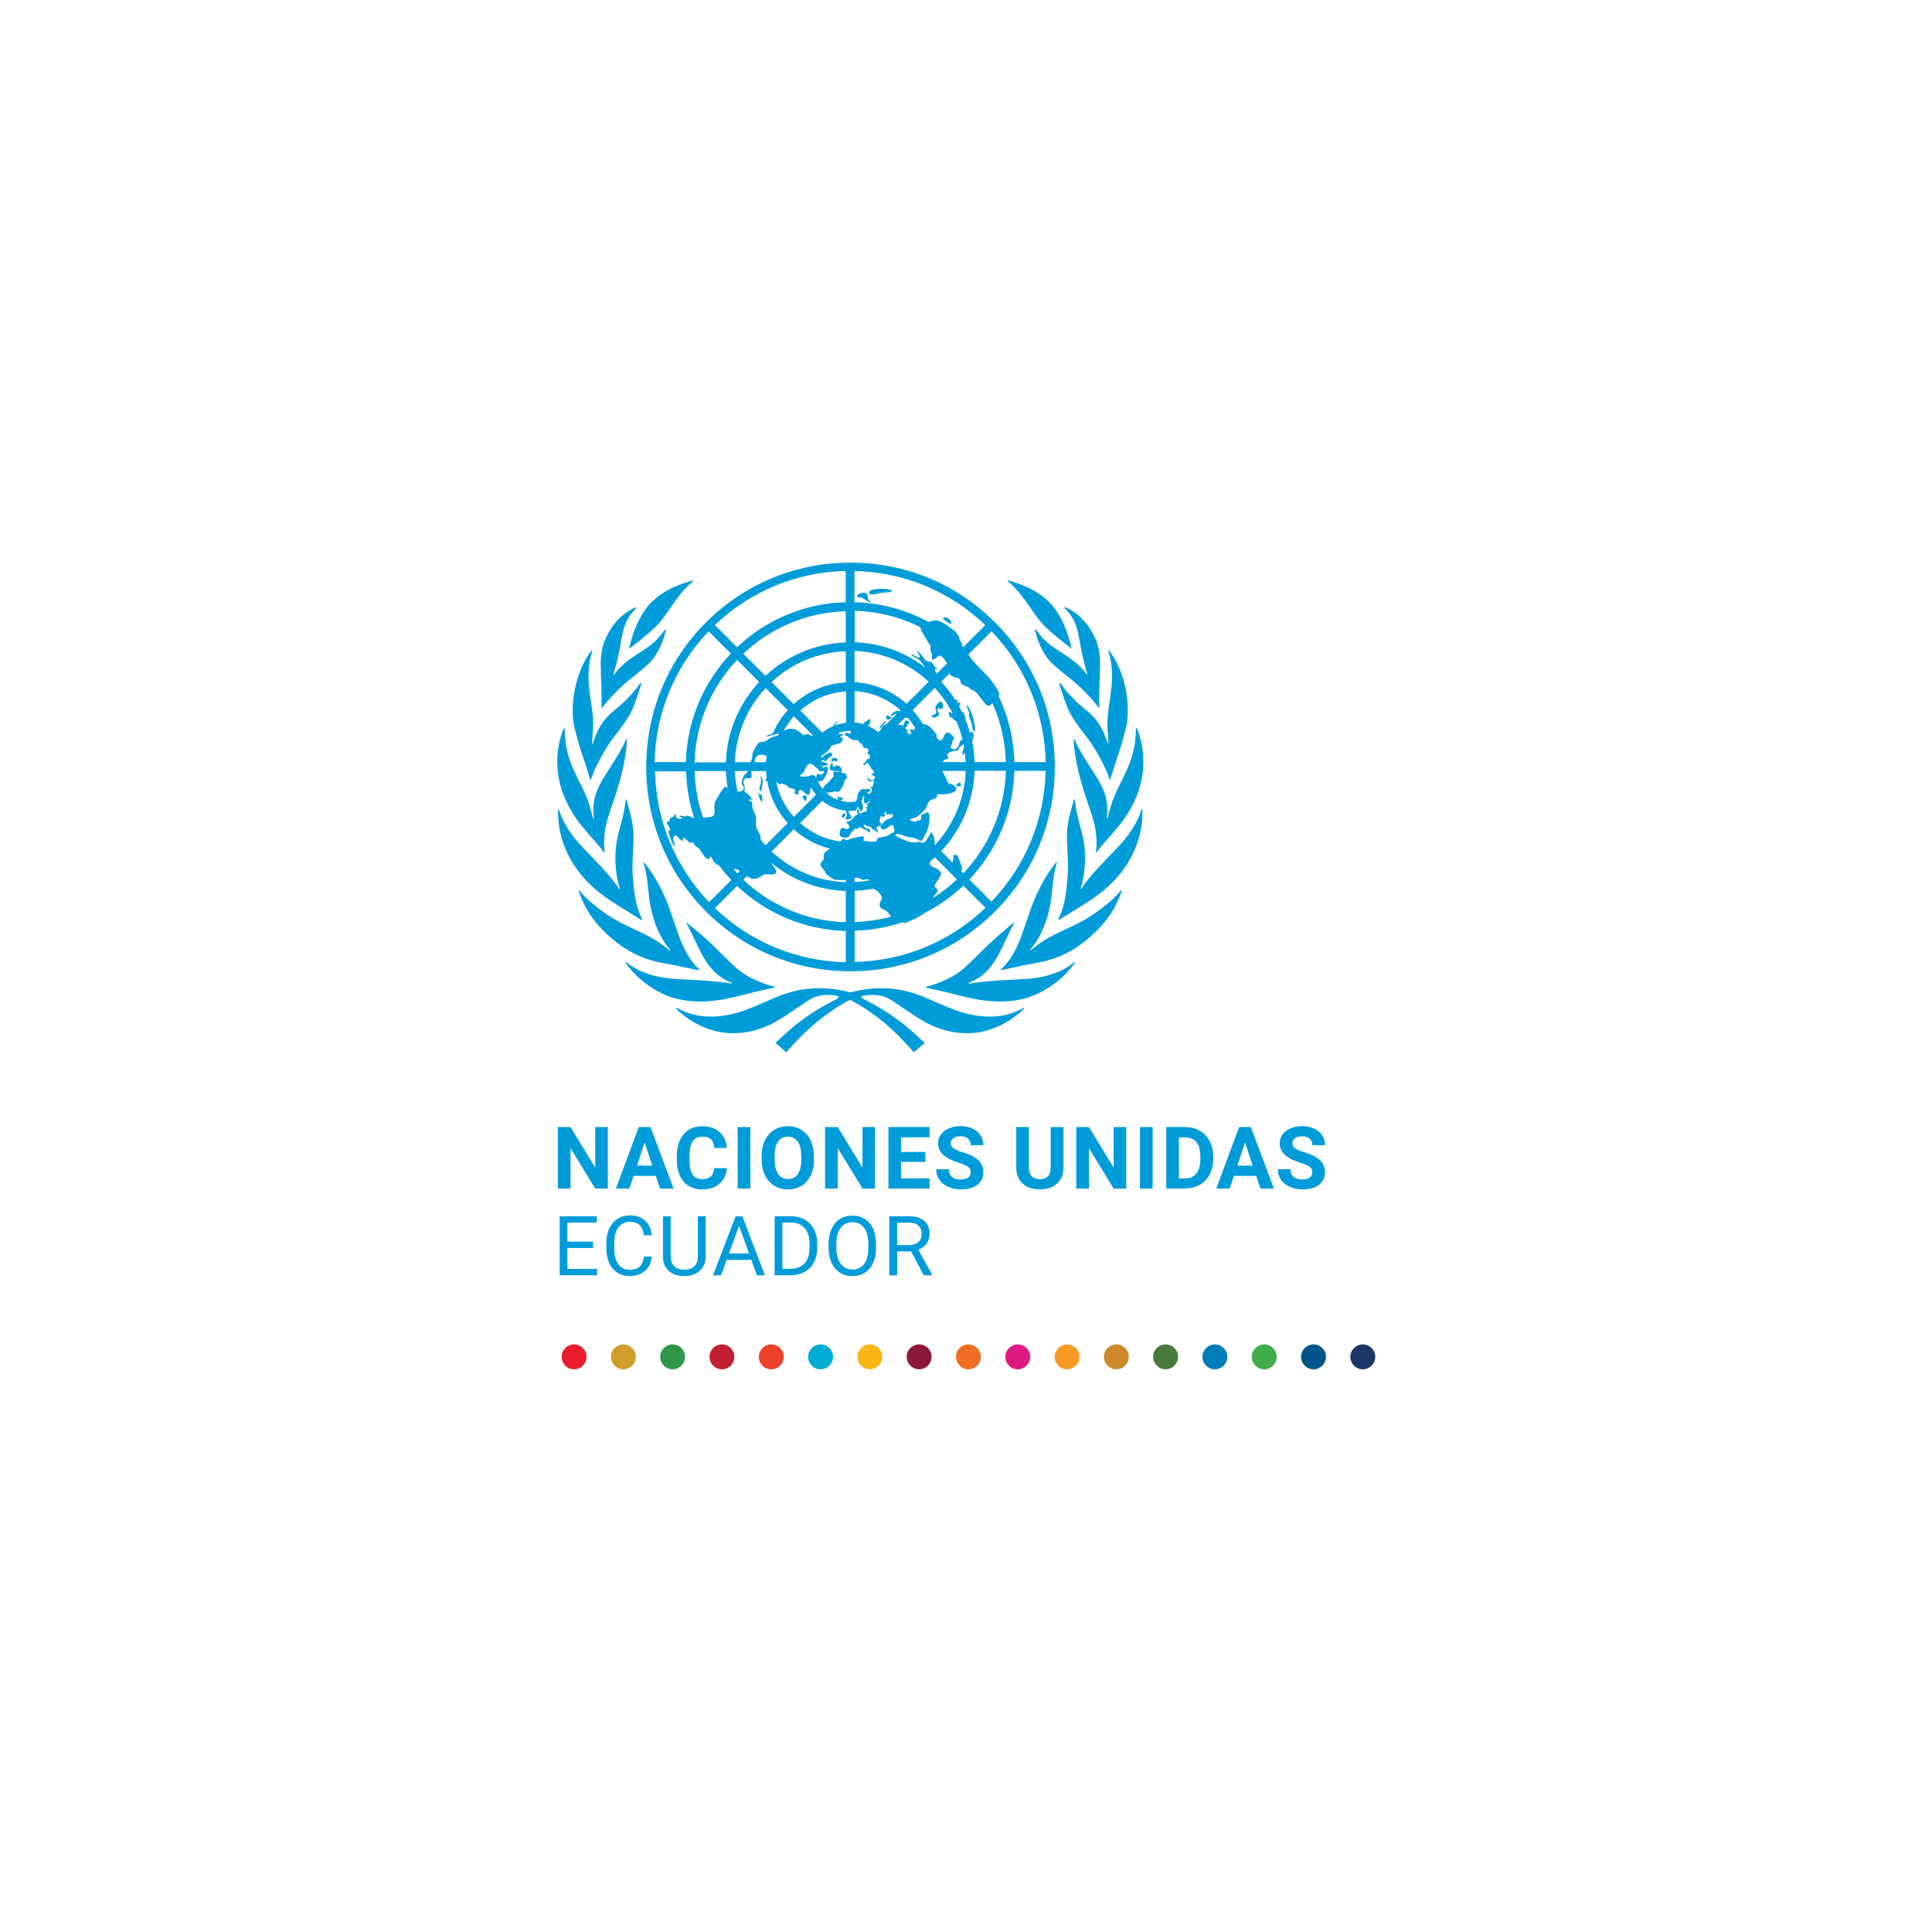 <?xml version="1.0" encoding="UTF-8"?>
<svg id="Layer_1" data-name="Layer 1" xmlns="http://www.w3.org/2000/svg" viewBox="0 0 256 256">
  <defs>
    <style>
      .cls-1 {
        fill: #f79b24;
      }

      .cls-1, .cls-2, .cls-3, .cls-4, .cls-5, .cls-6, .cls-7, .cls-8, .cls-9, .cls-10, .cls-11, .cls-12, .cls-13, .cls-14, .cls-15, .cls-16, .cls-17, .cls-18 {
        stroke-width: 0px;
      }

      .cls-2 {
        fill: #47783c;
      }

      .cls-3 {
        fill: #2f9848;
      }

      .cls-4 {
        fill: #1b3667;
      }

      .cls-5 {
        fill: #40ac4a;
      }

      .cls-6 {
        fill: #d09e2b;
      }

      .cls-7 {
        fill: #cc8a2a;
      }

      .cls-8 {
        fill: #de1a82;
      }

      .cls-9 {
        fill: #c12032;
      }

      .cls-10 {
        fill: #8c1938;
      }

      .cls-11 {
        fill: #009cd9;
      }

      .cls-12 {
        fill: #ed412a;
      }

      .cls-13 {
        fill: #e91c2c;
      }

      .cls-14 {
        fill: #fbb513;
      }

      .cls-15 {
        fill: #f06e24;
      }

      .cls-16 {
        fill: #00abd5;
      }

      .cls-17 {
        fill: #058;
      }

      .cls-18 {
        fill: #007db9;
      }
    </style>
  </defs>
  <g>
    <path class="cls-11" d="m78.58,165.37h-3.39v2.77h3.94v.84h-4.97v-7.82h4.91v.84h-3.88v2.52h3.39v.84Z"/>
    <path class="cls-11" d="m86.38,166.5c-.1.83-.4,1.47-.92,1.91s-1.2.67-2.05.67c-.92,0-1.66-.33-2.22-.99s-.84-1.55-.84-2.66v-.75c0-.73.13-1.37.39-1.92s.63-.97,1.1-1.27,1.03-.44,1.65-.44c.83,0,1.5.23,2,.7s.79,1.11.88,1.93h-1.04c-.09-.62-.28-1.08-.58-1.36-.3-.28-.72-.42-1.25-.42-.66,0-1.18.24-1.55.73s-.56,1.18-.56,2.08v.76c0,.85.18,1.52.53,2.03.35.5.85.75,1.49.75.57,0,1.01-.13,1.32-.39s.51-.71.61-1.36h1.04Z"/>
    <path class="cls-11" d="m93.51,161.16v5.32c0,.74-.24,1.34-.7,1.81s-1.08.73-1.87.79h-.27c-.86.01-1.54-.22-2.05-.68s-.77-1.1-.77-1.91v-5.33h1.02v5.3c0,.57.16,1.01.47,1.32s.76.47,1.33.47,1.03-.16,1.34-.47.46-.75.46-1.32v-5.3h1.04Z"/>
    <path class="cls-11" d="m99.56,166.94h-3.28l-.74,2.05h-1.06l2.99-7.82h.9l2.99,7.82h-1.06l-.75-2.05Zm-2.96-.84h2.66l-1.33-3.66-1.33,3.66Z"/>
    <path class="cls-11" d="m102.64,168.98v-7.82h2.21c.68,0,1.28.15,1.8.45s.93.73,1.21,1.28.43,1.19.43,1.91v.5c0,.74-.14,1.38-.43,1.94s-.69.98-1.22,1.28-1.14.45-1.84.46h-2.16Zm1.03-6.98v6.13h1.08c.79,0,1.41-.25,1.86-.74.44-.49.66-1.2.66-2.11v-.46c0-.89-.21-1.58-.63-2.07s-1.01-.74-1.78-.75h-1.2Z"/>
    <path class="cls-11" d="m116.09,165.32c0,.77-.13,1.43-.39,2.01s-.62,1.01-1.1,1.31-1.02.45-1.65.45-1.16-.15-1.64-.45-.85-.73-1.11-1.29-.4-1.21-.41-1.95v-.56c0-.75.13-1.42.39-1.99s.63-1.02,1.11-1.32,1.02-.46,1.64-.46,1.18.15,1.66.45.85.74,1.1,1.32.39,1.24.39,2.01v.49Zm-1.03-.5c0-.93-.19-1.64-.56-2.13s-.89-.74-1.56-.74-1.16.25-1.54.74-.57,1.18-.58,2.07v.57c0,.9.19,1.6.57,2.12s.9.77,1.56.77,1.18-.24,1.55-.73.55-1.18.56-2.09v-.58Z"/>
    <path class="cls-11" d="m120.72,165.82h-1.84v3.16h-1.04v-7.82h2.59c.88,0,1.56.2,2.03.6s.71.98.71,1.75c0,.49-.13.91-.39,1.27s-.63.63-1.1.81l1.84,3.32v.06h-1.11l-1.7-3.16Zm-1.84-.84h1.58c.51,0,.92-.13,1.22-.4s.45-.62.45-1.07c0-.48-.14-.86-.43-1.11-.29-.26-.7-.39-1.25-.39h-1.58v2.97Z"/>
  </g>
  <path id="emblem" class="cls-11" d="m135.33,133.71c.12-.06.19-.1.31-.15.04,0,.08.03.1.05-1.42,1.45-3.23,2.44-4.97,2.94-1.29.37-2.59.43-3.92.28-2.05-.23-3.86-1.05-5.55-2.17-1.02-.67-2.02-1.35-3.02-2.03-1.15-.79-2.43-.93-3.77-.71-.73.08-.18.43-.06.48,1.8.88,3.49,1.94,5.08,3.16,1.08.79,3,2.64,3,2.64l-1.44,1.23s-1.1-1.23-1.57-1.71c-3.15-3.28-5.94-4.72-6.56-5.08-.11-.06-.21-.12-.32-.12s-.21.06-.32.12c-.62.36-3.41,1.8-6.56,5.08-.48.48-1.57,1.71-1.57,1.71l-1.44-1.23s1.92-1.85,3-2.64c1.58-1.22,3.28-2.28,5.08-3.16.11-.06.66-.4-.06-.48-1.34-.22-2.61-.08-3.77.71-1,.68-2.01,1.37-3.02,2.03-1.7,1.11-3.5,1.94-5.55,2.17-1.33.15-2.63.09-3.92-.28-1.74-.5-3.56-1.5-4.97-2.95.02-.02.07-.05.11-.05.12.05.19.09.31.15,2.1,1.08,4.32,1.21,6.6.77,1.56-.3,3-.92,4.45-1.54,1.04-.44,2.06-.93,3.13-1.28,2.77-.91,5.57-.9,8.39-.19.05.01.09.02.14.03.05,0,.1-.01.14-.03,2.82-.71,5.62-.72,8.39.19,1.07.35,2.09.84,3.13,1.28,1.45.62,2.89,1.24,4.45,1.54,2.28.44,4.49.31,6.6-.77m6.95-6.18c-1.2.92-1.98,1.23-2.98,1.57-1.5.52-3.12.62-4.69.7-2.07.11-4.07.2-6.12.53-.01,0-.02,0-.03,0-.13.02-.19-.03-.15-.08,0,0,.02-.02.03-.02,1.82-.67,3.06-2.08,3.99-3.85.65-1.23,1.7-3.63,2-4.02,0,0,0-.09-.02-.1-.14.05-2.14,1.75-3.05,2.6-1.13,1.05-2.19,2.17-3.32,3.22-1.77,1.69-4.3,2.43-5.22,2.67-.02,0-.06.02-.07.03-.03.04-.04.07-.05.08,0,0,0,.01,0,.01.01,0,.03,0,.04,0,.71.16,2.77.61,3.83.89,1.62.44,3.25.8,4.94.92,1.82.13,3.64-.06,5.34-.7,1.93-.72,4.31-2.42,5.66-4.45,0,0,0-.01,0-.02-.06-.03-.13-.01-.14,0m6.21-9.52c-.06.07-1.07,1.4-3.56,3.11-1.21.84-2.33,1.38-3.66,1.99-1.66.77-3.08,1.47-4.49,2.64-.09.08-.17.13-.26.2-.05.04-.1-.03-.04-.09.07-.08,2.14-2.2,2.76-6.7.22-1.57.25-3.26.76-4.78.02-.05-.01-.1-.03-.12,0,0-.02,0-.02,0-1.52,1.74-2.79,4.45-3.38,6.14-.42,1.2-.82,2.4-1.25,3.6-.59,1.62-1.35,3.14-2.6,4.37-.02.02-.11.12-.11.12,0,0-.02.03-.02.07,0,0,0,.01,0,.01.18-.03.29-.05.41-.07,1.39-.29,2.76-.62,4.16-.85,2.33-.39,4.37-1.22,6.25-2.66,1.88-1.45,3.48-3.13,4.52-5.29.27-.56.52-1.11.69-1.72-.03-.01-.09-.01-.13.02m2.72-10.7c-.6,1.91-1.68,3.45-3.26,5.12-1.24,1.28-3.62,3.69-4.72,5.37-.03.05-.11.03-.08-.06.53-1.46.76-4.04.44-6.04-.27-1.71-1.02-3.57-1.2-5.65,0,0,0-.01,0-.02-.01-.03-.06-.09-.09-.09,0,0-.02.04-.07.2-.36,1.21-.81,2.73-.88,4.14-.09,1.7.23,3.89.09,5.64-.16,2.02-.3,4.03-1.23,5.86,0,0,0,.02-.01.03-.02.05.03.14.03.14,0,0,0,0,.01,0,.74-.47,2.86-1.73,4.26-2.66,1.75-1.17,3.29-2.55,4.5-4.29,1.51-2.18,2.38-4.8,2.34-7.47,0-.09,0-.25-.02-.27-.02,0-.1.05-.1.06m-4.5,1.15s-.03.04-.04.04c-.04.01-.07-.04-.06-.05.07-.54.07-1.21.04-1.72-.14-2-1.35-3.65-2.41-5.32-.55-.87-1.51-2.39-1.91-3.41,0,0-.08-.06-.11-.05,0,.18.03.77.07,1.15.3,2.86,1.21,5.66,2.15,8.38.63,1.82.95,3.38.75,5.3-.02.16-.03.18.04.23,0,0,0,0,0,0,.64-.93,1.9-2.24,2.67-3.18.84-1.02,5.06-5.83,2.98-12.54-.13-.4-.28-.75-.33-.83-.03,0-.09.08-.09.11.01,4.82-2.32,6.89-3.29,10.19-.19.63-.33,1.21-.46,1.7m.02-9.96s-.23-.65-.45-1.18c-.09-.23-.19-.45-.27-.61-.74-1.48-1.7-2.24-2.94-3.25-.76-.66-1.9-1.84-2.57-2.86,0,0,0-.01-.02-.02,0,0-.02-.02-.03-.02-.04-.03-.1-.03-.11-.02-.03,0-.06,0-.05,0,.04.2.71,2.33,1.13,3.32.62,1.43,1.61,2.63,2.55,3.86.07.09.13.18.2.27.94,1.26,2.43,3.94,2.79,5.31.01.04.09.08.1.06.13-.49.74-2.4,1.18-3.69.09-.27.89-2.85,1.05-3.97.45-3.17-.59-7.29-2.44-9.54-.03.01-.06.09-.05.11.03.11.06.19.09.29.04.14.08.28.11.42.48,2.07.32,3.53.08,5.28-.19,1.4-.46,2.79-.39,4.2.01.24.16,1.98.14,2.04-.03.08-.09.02-.1-.02m-5.7-17.87c.59.58,1.06,1.23,1.38,1.99.51,1.2.66,3,.99,4.36.2.83.32,1.41.62,2.35.03.08-.06.12-.1.04,0-.01-.01-.02-.02-.03-.96-1.29-2.14-2.1-3.83-3.17-1-.66-1.77-1.25-2.49-2.24-.12-.17-.25-.33-.38-.5,0-.01-.09-.04-.11-.03,0,.04.01.11.03.21.22,1.09.95,3.1,2.19,4.29.9.86,1.91,1.62,2.87,2.41,1.71,1.43,2.96,2.97,3.36,3.49,0,0,.02.02.02.02,0,0,.08.05.07.02,0,0,0-.01,0-.02,0,0,0,0,0,0-.02-.25-.03-.65-.03-1.12,0-1.05.05-2.45.09-3.41.02-.39.03-.78.03-1.17,0-1.16-.13-2.31-.62-3.42-.79-1.79-1.98-3.21-3.74-4.09-.1-.05-.24-.1-.33-.13,0,0-.02.06,0,.13,0,0,0,.01.01.02m-7.32-3.38c1.02.91,1.84,1.99,2.61,3.11.74,1.08,1.47,2.18,2.47,3.05.66.67,2.59,2.17,3.07,2.54,0,0,.02.01.02.02.02,0,.04,0,.04,0,0,0,0-.01,0-.02-.1-.55-.97-4.61-3.51-6.62-1.37-1.18-3.18-1.9-4.94-2.39-.02.03,0,.12.01.12.09.07.15.13.23.2m-39.9,55.45c1.69-.12,3.31-.48,4.94-.92,1.06-.28,3.12-.73,3.83-.89.01,0,.03,0,.04,0,0,0,0,0,0-.01,0-.02-.02-.05-.05-.08,0-.01-.05-.03-.07-.03-.92-.24-3.46-.98-5.22-2.67-1.13-1.05-2.19-2.17-3.32-3.22-.91-.85-2.92-2.55-3.05-2.6-.02.02-.03.1-.02.1.29.39,1.35,2.79,2,4.02.93,1.77,2.17,3.19,3.99,3.85,0,0,.02.01.03.02.04.04-.02.1-.15.08-.01,0-.02,0-.03,0-2.04-.33-4.05-.42-6.12-.53-1.57-.08-3.19-.19-4.69-.7-1-.34-1.78-.65-2.98-1.57-.01,0-.08-.03-.14,0,0,0,0,.01,0,.02,1.36,2.03,3.73,3.73,5.66,4.45,1.7.63,3.51.82,5.34.7m-1.58-4.18c.11.02.23.04.41.07,0,0,.01,0,0-.01,0-.04-.02-.07-.02-.07,0,0-.09-.1-.11-.12-1.25-1.23-2.01-2.75-2.6-4.37-.43-1.19-.83-2.4-1.25-3.6-.59-1.69-1.86-4.4-3.38-6.14,0,0-.02-.01-.02,0-.02.02-.05.08-.03.12.51,1.51.54,3.21.76,4.78.62,4.5,2.7,6.62,2.76,6.7.05.06,0,.12-.04.09-.09-.07-.17-.12-.26-.2-1.41-1.17-2.84-1.87-4.49-2.64-1.33-.62-2.45-1.15-3.66-1.99-2.49-1.7-3.5-3.03-3.56-3.11-.04-.03-.09-.03-.13-.02.17.61.42,1.16.69,1.72,1.04,2.16,2.64,3.84,4.52,5.29,1.88,1.44,3.92,2.27,6.25,2.66,1.4.23,2.77.57,4.16.85m-11.5-9.24c1.4.93,3.52,2.18,4.26,2.66,0,0,.01,0,.01,0,0,0,.05-.09.03-.14,0,0,0-.02-.01-.03-.93-1.84-1.07-3.84-1.23-5.86-.14-1.75.18-3.94.09-5.64-.08-1.41-.52-2.93-.88-4.14-.05-.16-.07-.19-.07-.2-.03,0-.08.07-.09.09,0,0,0,.01,0,.02-.18,2.09-.93,3.95-1.2,5.65-.32,2-.09,4.58.44,6.04.03.08-.05.11-.08.06-1.1-1.68-3.48-4.09-4.72-5.37-1.58-1.66-2.66-3.21-3.26-5.12,0-.01-.09-.07-.1-.06-.01.02-.02.18-.02.27-.04,2.67.83,5.29,2.34,7.47,1.21,1.74,2.75,3.13,4.5,4.29m-.73-6.27s0,0,0,0c.07-.05.06-.07.04-.23-.19-1.92.12-3.48.75-5.3.94-2.72,1.85-5.52,2.15-8.38.04-.38.08-.97.07-1.15-.03-.01-.11.04-.11.05-.41,1.02-1.36,2.54-1.91,3.41-1.06,1.66-2.26,3.32-2.41,5.32-.04.51-.03,1.18.04,1.72,0,.01-.02.06-.06.05,0,0-.03-.01-.04-.04-.13-.49-.27-1.07-.46-1.7-.97-3.3-3.31-5.37-3.29-10.19,0-.02-.06-.1-.09-.11-.05.08-.2.43-.33.83-2.08,6.7,2.14,11.52,2.98,12.54.77.94,2.03,2.25,2.67,3.18m-3.02-13.33c.45,1.29,1.05,3.2,1.18,3.69,0,.02.09-.02.1-.06.36-1.38,1.86-4.06,2.79-5.31.07-.09.13-.18.2-.27.93-1.23,1.93-2.43,2.55-3.86.43-.99,1.09-3.12,1.13-3.32,0,0-.02,0-.05,0-.01,0-.07,0-.11.02,0,0-.02.01-.03.02,0,0-.01.01-.02.02-.67,1.03-1.81,2.2-2.57,2.86-1.23,1.01-2.19,1.77-2.94,3.25-.08.16-.17.38-.27.6-.23.53-.45,1.17-.45,1.18,0,.04-.08.1-.1.02-.02-.07.12-1.81.14-2.04.07-1.41-.2-2.8-.39-4.2-.24-1.76-.4-3.22.08-5.28.03-.14.07-.28.11-.42.03-.11.06-.19.09-.29,0-.02-.02-.1-.05-.11-1.85,2.25-2.9,6.37-2.44,9.54.16,1.12.95,3.7,1.05,3.97m2.58-10.39c.05.96.09,2.36.09,3.41,0,.47,0,.87-.03,1.12,0,0,0,0,0,0,0,0,0,.01,0,.02,0,.03.07-.02.07-.02,0,0,.01-.01.02-.02.4-.51,1.65-2.06,3.36-3.49.96-.79,1.97-1.55,2.87-2.41,1.25-1.19,1.98-3.21,2.19-4.29.02-.1.03-.17.03-.21-.02,0-.1.02-.11.03-.13.17-.26.33-.38.5-.73.98-1.49,1.58-2.49,2.24-1.69,1.07-2.87,1.87-3.83,3.17,0,0-.01.02-.02.03-.04.08-.13.04-.1-.04.29-.94.42-1.53.62-2.35.33-1.36.48-3.16.99-4.36.32-.76.78-1.41,1.38-1.99,0,0,.01,0,.01-.02.03-.07.01-.13,0-.13-.09.02-.23.07-.33.12-1.77.88-2.95,2.3-3.74,4.09-.49,1.1-.62,2.25-.62,3.42,0,.39.01.78.03,1.17m3.75-3.33s.03,0,.04,0c0,0,.01-.01.02-.02.48-.37,2.41-1.87,3.07-2.54,1-.87,1.73-1.96,2.47-3.05.77-1.13,1.59-2.2,2.61-3.11.08-.08.15-.13.23-.2,0,0,.03-.08.01-.12-1.76.49-3.58,1.21-4.94,2.39-2.54,2.01-3.41,6.07-3.51,6.62,0,0,0,.02,0,.02m28.62,22.12c.2-.3-.3-.49-.43.03-.12.48.23.27.43-.03m5.42-12.52c-.19-.1-.98.87-.86,1.02.06.06.93-.98.86-1.02m.17-.17c.12.06.64-.22.55-.3-.1-.08-.71-.36-.73-.19-.02.28.06.43.18.49m9.56,8.84c.26-.06.23-.49-.02-.48-.25.01-.52.37-.44.38.18,0,.31.14.46.11m-3.47-9.49c-.22,0-.27.24-.06.34.09.05.39,0,.52-.08.14-.09.31-.2.28-.42-.02-.13-.33-.5-.17-.65.17-.16.35.09.52.02.21-.08.19-.2.19-.38,0-.24-.09-.57-.37-.57-.21,0-.58.56-.59.6-.03.06-.09.27,0,.48.13.29.08.63-.32.65m4.69.04c0,.13.37,1.04.41,1.28.04.25.12.99.31.91.13-.05.11-.5.09-.68-.08-.51-.18-.96-.37-1.54-.1-.31-.54-1.31-.68-1.28-.13.03.22.73.27.96.03.15-.01.21-.02.34m-2.48-12.08c.23.09.23-.34-.16-.66-.39-.32-.91-.16-.77,0,.13.14.73.59.93.67m-10.66-3.06c-.46-.3-.08-.71-.45-.99-.26-.2-.99,0-1.17.23-.31.41.41.27.67.39.29.13.92.67,1.03.56.11-.11-.02-.13-.07-.18m2.83-1.42c-.63-.29-2.98-.27-2.92.34.05.52,1.36.03,1.7,0,.34-.03,1.77-.06,1.22-.34m-6.49,27.48c-.11-.06-.38.05-.41-.07-.03-.12-.23-.1-.18,0,.05.11-.06.22.04.35.14.15.43.13.58,0,.09-.09.03-.27-.03-.3m-1.32-4.75c.19,0,.19-.15.3-.14.11,0,.02.15.22.15s.4-.5-.23-.5c-.51,0-.44.49-.29.5m.81.52c-.39-.1-.31.12-.55.15-.4.04-.04-.29-.24-.45-.08-.07-.32.27-.34.48,0,.1-.01.45.15.46.17.01,1.05.11,1.35.18.34.08-.01-.73-.38-.82m-4.35,4.69c.12,0,.21-.43.13-.64-.07-.21-.46-.05-.5.05-.03.1.24.59.36.59m-5.71-.04c.02-.18,0-.72-.13-.82-.13-.1-.11.09-.2.08-.07,0-.07-.26-.16-.26-.09,0,.03.43.13.67.1.25.34.65.36.33m-.14-1.3c.03-.06.23-.96.2-1.3-.03-.34-.21-.66-.26-.64-.06.03.03.24.04.57.02.49-.22.91-.22,1.07,0,.15.15.5.24.3m-7.31,15.98c-5.11-5.11-7.92-11.91-7.92-19.15s2.81-14.04,7.92-19.15c5.11-5.11,11.91-7.92,19.15-7.92s14.04,2.81,19.15,7.92c5.11,5.11,7.92,11.91,7.92,19.15s-2.81,14.04-7.92,19.15c-5.11,5.11-11.91,7.93-19.15,7.93s-14.04-2.81-19.15-7.93m-6.76-18.57c.14,6.52,2.67,12.63,7.17,17.34l2.94-2.94c-.58-.61-1.12-1.25-1.63-1.93-.23-.09-.46-.22-.62-.41-.25-.31-.38-.77-.5-.77-.12,0,0,.29-.28.33-.37.05-.88-.85-1.08-1.18-.24-.39-.63-.39-.82-.76-.05-.1-.19-.43-.31-.24-.2.32-.89-.71-1.07-.63-.18.07-.02.28-.12.38-.2.18-.78-.79-1-.69-.2.09-.25.22-.26.47-.01.27.32.95.2,1-.16.08-1.01-2.07-.82-2.17.1-.06.09.1.2.03.12-.07-.08-.22-.14-.45-.06-.24-.27-.25-.29-.52-.02-.27.36-.18.36-.31,0-.13.03-.28.14-.37.13-.11.42,0,.48-.37.05-.32.22-.02.25.22.04.28.75.35.78.16.02-.12-.28-.12-.29-.22,0-.2.39,0,.65.01.12,0,.32-.18.59-.04.29.15.46.22.66.25-.64-1.95-1.01-4.03-1.07-6.18h-4.14m23.59-5.98c.2-.35.64-.74.68-.68.03.04-.27.32-.42.58.48-.18.98-.3,1.49-.35v-4.15c-2.33.13-4.44,1.07-6.08,2.52l2.93,2.93c.34-.28.7-.52,1.1-.71.1-.05.21-.1.31-.14m-2.2,6.77h0s0-.01,0-.02c0,0,0-.02,0-.02,0-.03,0-.05.02-.08t0,0s.01-.05.02-.07c0,0,0-.01,0-.02,0-.02,0-.03.02-.05,0,0,0-.01,0-.02,0-.01.01-.03.02-.04,0,0,0-.01,0-.02,0-.02.02-.03.03-.05.04-.05.09-.06.15-.05.1.01.23.08.36.09.09,0,.18-.02.25-.12.04-.05.07-.1.09-.15.02-.05.04-.1.04-.14,0-.02,0-.04,0-.05-.02-.04-.08-.06-.2-.02-.02,0-.05.02-.07.02-.05.01-.1.02-.14.02-.02,0-.05,0-.07,0-.06,0-.12-.04-.16-.1-.01-.02-.03-.04-.04-.07-.01-.03-.03-.06-.05-.09-.07-.11-.18-.16-.29-.23-.06-.03-.11-.07-.17-.12-.03-.02-.05-.05-.08-.08-.02-.02-.04-.05-.06-.07,0,0-.02-.02-.02-.02-.01-.01-.03-.03-.04-.04,0,0-.02-.02-.03-.03-.01,0-.02-.02-.04-.03-.01,0-.02-.02-.04-.03-.01,0-.02-.01-.03-.02-.01,0-.03-.02-.04-.02,0,0-.02,0-.03-.01-.02,0-.03-.01-.05-.02,0,0-.01,0-.02,0-.02,0-.04-.01-.06-.02,0,0,0,0,0,0-.14-.03-.28,0-.42.15,0,0,0,0,0,0-.02.02-.04.05-.07.07,0,0,0,0,0,0-.02.03-.04.06-.07.09,0,0,0,0,0,0-.02.03-.04.07-.07.11-.04.08-.09.18-.13.29-.34.88-.73.61-.66.92,0,.04.1.06.24.07.06,0,.12,0,.18,0s.14,0,.21,0c.07,0,.14,0,.21-.02.04,0,.07,0,.1-.02.02,0,.04,0,.06,0,.02,0,.04,0,.06-.01.02,0,.03,0,.05-.01.02,0,.04-.01.06-.02.01,0,.02,0,.04-.01.03,0,.06-.02.08-.03.05-.02.09-.04.14-.05,0,0,0,0,0,0,.04-.01.09-.03.13-.03.09-.02.17-.02.23,0,.05.02.14.06.21.15.06.08.11.22.12.33,0-.03,0-.05,0-.08,0,0,0-.01,0-.02,0-.02,0-.04,0-.06,0,0,0-.02,0-.03,0-.01,0-.03,0-.04m-7.87,6.86c.18.39.5.71.51,1.17,0,.08,0,.16-.02.24.21.26.43.52.67.77l2.94-2.94c-1.38-1.53-2.35-3.45-2.71-5.57-.09.02-.17.01-.22-.07-.06-.1.03-.21.15-.31-.04-.31-.07-.63-.09-.95h-1.96c.02.31.14.76-.06.92-.17.13-.41,0-.56.02-.37.05-.46.5-.36.81.07.21.16.37.12.59-.03.21-.15.37.19.55.3.16.8.78.75.89-.05.14-.35-.13-.37.12-.01.15.44-.04.42.48-.02.3.06.63.15.84.18.43.39.72.37,1.21-.01.41-.09.85.09,1.23m-2.58-4.97c.42.15,1.22-.19.65-.85-.24-.28.16-1.06.22-1.22.07-.16.43-.37.54-.62h-1.74c.03.91.15,1.81.34,2.68m.33,10.56c-.31-.2-.6-.32-.77-.22-.01,0-.03.01-.04.02.16.18.32.36.48.53l.33-.33m4.41-18.31c.48-1.1,1.14-2.11,1.93-2.99l-2.93-2.93c-2.41,2.6-3.94,6.04-4.08,9.83h2.05c.34-.55.23-.97.34-1.3.11-.31.29-.59.46-.86.15-.24.32-.52.64-.52.67,0,.83-.35,1.26-.55s1.17-.31,1.09-.53c-.06-.15-1.57.44-1.6.32-.06-.2.48-.18.7-.38.05-.04.09-.07.13-.09m2.75-2.17c-.52.58-.97,1.23-1.35,1.92.04-.02.08-.04.12-.06.5-.29,1.16-.23,1.45-.11.36.16.83.56,1.04.72.09.07.13-.06.56-.12.18-.03.22.15.47.19.1.01.19.02.26.01l-2.55-2.55m-3.61,5.25c-.19-.1-.42-.15-.61-.17-.32-.03-.65.1-.83.38-.12.2-.16.41-.11.62h1.48c.01-.28.04-.56.07-.83m1.25,3.32c.35,1.8,1.18,3.43,2.36,4.75l2.93-2.93c-.24-.29-.45-.61-.63-.94,0,0,0,0,0,0-.05.05-.08.11-.11.16-.06.13.02.57-.16.75-.23.24-.86-.53-1.06-.6-.27-.08-.4.21-.39.3.04.22,0,.31-.11.33-.1.02-.59-.32-.37-.4.26-.1-.07-.32-.18-.4-.19-.15-.49,0-.63-.2-.15-.21-.43-.36-.52-.38-.06-.02-.35-.14-.54-.04-.15.08-.31-.08-.42-.19-.06-.06-.12-.13-.19-.2m2.36-10.21c1.85-1.67,4.25-2.73,6.9-2.86v-4.14c-3.79.14-7.23,1.66-9.83,4.08l2.93,2.93m-3.75-3.75c2.81-2.62,6.54-4.28,10.65-4.42v-4.14c-5.25.15-10.01,2.26-13.58,5.63l2.93,2.93m-3.75-2.11c-3.37,3.57-5.49,8.33-5.63,13.58h4.14c.14-4.11,1.79-7.83,4.42-10.65l-2.93-2.93Zm-5.63,14.73c.06,2.15.45,4.22,1.12,6.15.02,0,.05,0,.07,0,.42-.02.98,0,1.25-.21.41-.31.03-1.44.29-1.91.32-.58,1.1-1.96,1.34-1.97.21,0,.2.15.31.17-.13-.73-.2-1.48-.23-2.24h-4.14Zm20.03,21.19c-5.57-.15-10.62-2.39-14.4-5.97l-2.94,2.94c4.7,4.5,10.82,7.03,17.34,7.17v-4.14Zm0-5.3c-3.68-.13-7.14-1.45-9.94-3.79.06.08.12.15.16.22.19.33.86,1,.43,1.27-.35.22-.93.07-1.26.07-.36,0-.88.53-1.19.58-.39.07-.62.04-.98-.11-.09-.04-.21-.11-.33-.2l-.47.47c3.57,3.37,8.33,5.49,13.58,5.63v-4.14Zm0-1.46c-.58.04-1.47.03-1.67-.11-.43-.3-.95-.6-1.01-.83-.1-.41-.67-.73-.67-1.11,0-.43.6-.57.44-1.01-.13-.35.21-.78.83-1.09-1.82-.45-3.46-1.34-4.81-2.56l-2.94,2.94c2.7,2.51,6.15,3.93,9.84,4.07v-.3Zm-.18-5.4c.36.27.79-.09,1.07-.14.44-.07.91-.2,1.31-.24.44-.04-.02.58.24.6.31.03,1.58.25,1.67-.04.07-.24.09-.34.36-.4.51-.11.92-.1,1.36-.43.16-.12.48-.16.58-.34.09-.18-.07-1.02-.38-.88-.15.07-.34.29-.66.45-.3.15-.51.22-.72-.07-.19-.26.11-.46.27-.63.24-.27.46-.54.73-.54.1,0,.66-.28.62-.53-.06-.33-.71.03-.86-.11-.1-.09,0-.33-.08-.37-.08-.04-.32.29-.13.47.1.09-.16.35-.44.16-.22-.14-.27.65-.25.79s.32.1.12.37c-.2.26-.27.07-.42.2-.18.16-.22.22,0,.44.17.18-.1.52-.17.2-.04-.21-.49-.15-.57-.39-.09-.25-.45-.22-.89-.45-.33-.17-.29.33.27.46.48.11.45.17.32.47-.11.25-.09-.19-.66-.34-.37-.1-.38-.29-.67-.29-.29,0-.2.28-.5.21-.23-.06-.27.26-.48.35-.26.11-.25.59-.51.72-.4.19-1.21.05-1.17-.35.04-.39.06-.69.28-.83.2-.12.53.23.81.11.29-.13.22-.44.04-.64-.05-.07-.27-.17-.26-.24,0-.08.42-.12.63-.26.21-.14.44-.52.55-.6.11-.09.34-.11.36-.2.03-.11-.16-.3-.14-.43.02-.13.06-.23.16-.22.1,0,.22.3.15.37-.07.08.05.21.19.16.14-.06.62-.25.77-.28.19-.05-.05-.49.01-.57.06-.07.12.02.19-.05.07-.07-.15-.15-.12-.31.03-.12.54-.26.4-.35-.14-.09-.33.17-.44.22-.25.11-.38-.17-.37-.38,0-.1.14-.46.02-.53-.17-.1-.2.33-.22.42-.04.13-.15.29.04.64.1.19.05.82-.15.89-.21.08-.3-.32-.4-.49-.02-.03-.03-.05-.05-.06,0,0,0,0,0,0,0,0-.02,0-.03,0h0s-.02,0-.03.01c0,0,0,0,0,0,0,0-.02.02-.03.04-.02.03-.04.07-.06.11-.02.03-.05.09-.08.2-.02.07-.07.11-.15.13-.21.02-.43.04-.65.04-.08,0-.17,0-.25,0,.04.13.07.27.12.36.11.22.33.39.3.55-.04.16-.71.31-.76.19-.07-.15.17-.44.15-.57-.03-.24-.16-.39-.14-.56-1.18-.12-2.26-.59-3.14-1.3l-2.93,2.93c1.45,1.29,3.27,2.17,5.28,2.45.28-.17.4-.48.62-.32m3.78,6.58c-.8.15-1.62.24-2.45.27v4.14c1.68-.05,3.31-.3,4.86-.72-.32-.27-.47-.72-.87-.86-.69-.24-.87-.66-.5-1.28.2-.33.12-.46-.11-.82-.29-.43-.66-.63-.93-.74m-2.45-.89c.68-.03,1.34-.1,1.99-.21-.14-.15-.41-.16-.6-.1-.67.18-.45-.35-1.39-.22v.53m0,10.6c6.52-.14,12.63-2.67,17.34-7.17l-2.94-2.94c-1.52,1.44-3.24,2.66-5.12,3.62-.62.47-1.38.81-1.95,1.07-.24.11-.5.25-.77.25-.09,0-.16-.03-.24-.08-1.99.67-4.11,1.05-6.32,1.11v4.14m11.53-37.2s.01.04,0,.06c0,.02-.02.04-.03.05.68.74,1.3,1.54,1.84,2.39.06-.08.11-.15.2-.05.15.17-.15.47.28.39.26-.05.21.29,0,.47.13.24.26.49.39.73.15.07.27.15.29.25.07.29.2.61.24.94.21.52.39,1.06.54,1.6.21-.18.45-.08.48.22.03.3-.07.63-.2.91.19.9.3,1.82.33,2.76h4.14c-.08-2.68-.68-5.34-1.75-7.78-.08.07-.19.07-.33.25-.21.26-.55-.07-.74-.3-.35-.43-1.16-1.63-1.53-1.69-.31-.05-.54-.45-.86-.52-.32-.07-.73-.25-.78-.59-.05-.35-.18-.49-.54-.55-.41-.06-.69-.22-.97-.53l-.99.99m2.52,24.17c.14.39.21.75.11,1.05l.23.23c3.37-3.56,5.49-8.33,5.63-13.58h-4.14c-.14,4.11-1.79,7.84-4.42,10.65l1.49,1.5s.02-.04.03-.06c.12-.26.07-.6.09-.85.01-.16.58-.12.62.14.03.22.15.38.34.92m-3.42,2.85c-.18.33.52.47.38.79-.11.26-.66.74-.57.89,1.12-.71,2.17-1.53,3.12-2.43l-2.93-2.93c-.2.19-.42.37-.63.56-.05.34,0,.6.41.73.44.14,1.19.59,1.03,1.03-.18.39-.61.98-.82,1.37m1.77-16.99c.23.32-.54.23-.7.64,0,.02-.02.04-.03.05h3.05c-.02-.44-.05-.88-.11-1.31-.02.05-.05.09-.07.13-.23.47-.26.19-.25-.02.02-.26.12-.51.22-.78-.02-.14-.05-.28-.08-.42-.09.13-.22.22-.43.33-.14.07-.26.39-.31.51-.06.15-.4-.03-.67.1-.48.23-.98.27-.63.77m.57-5.86c-.63-1.2-1.42-2.3-2.33-3.28l-2.93,2.93c.5.56.95,1.17,1.34,1.82.34.05.81.19,1.12.58.22.28.83.83.74,1.08-.06.15.07.34.21.44.22.15.37.15.49,0,.22-.28.25-.65.53-.88.35-.29,1.07.55,1.07.7,0,.15-.19.19-.24.46-.07.37-.39.81-.03.94.53.18.59-.03.85-.4.12-.17.09-.45.22-.62.08-.11.2-.15.3-.22-.2-.82-.46-1.62-.78-2.38-.08-.08-.17-.14-.28-.18-.19-.06-.08-.23-.33-.31-.28-.09-.39-.17-.42-.67-.02-.4.34.13.43.06.02-.02.04-.04.05-.07m-4.94,2.02c-.28-.47-.59-.91-.94-1.32-.14,0-.25-.03-.36-.07l-.97.97c.19.05.39-.02.62.08.26.11.13-.72.53-.64.4.08.51.34.17.46-.27.09.07.31-.26.42-.29.1.24.36.24.48,0,.16-.4.22.19.4.59.18,0-.5.09-.6.11-.12.43.18.52.05.03-.05.09-.13.16-.23m-1.1,14.4c-.21-.07-1.36-.5-1.35-.34,0,.2-.2.04-.26.11-.06.07,1.63.86,1.9.91.18.03.53.16,1.14.04.41-.08.52.11.72.1.27,0,.45-.38.61-.61.42-.6.34-.68.45-.77.14-.12.55.8.5,1.38,0,.09-.02.18-.03.26l.05.04c2.41-2.6,3.94-6.04,4.08-9.83h-3.15c.11.18.3.41.49.82.16.33.25.85.52.87.43.04.88.4.89.7.03.63-1.92.78-2.18.7-.22-.07-.36-.08-.37.25-.02.38-.7.39-.97.61-.3.26-.34.73-.54,1.05-.12.2-.84.88-1.04,1.01-.47.33-1.35.34-.95.56.29.15.94.21.86.06-.09-.17.05-.19.16-.05.08.11.39-.1.38-.3,0-.19-.05-.49.13-.5.28-.02.58-.33.71-.3.16.03.37.38.21,1.46-.16,1.07-.67,1.82-.88,2.15-.22.36-.44.08-.74-.07-.38-.19-.94-.19-1.34-.31m11.22,8.62c4.5-4.7,7.03-10.82,7.18-17.34h-4.14c-.15,5.57-2.39,10.62-5.97,14.4l2.94,2.94m7.18-18.49c-.14-6.52-2.67-12.63-7.17-17.34l-3.07,3.07c.28.49.81,1.11,1.55,1.87.31.31.63.62.9.89.26.26,1.93,2.35,1.61,2.65-.02.02-.05.04-.07.06,1.3,2.73,2.02,5.75,2.11,8.8h4.14m-25.33-21.19c3.46.09,6.79.98,9.76,2.59.28-.04.55-.08.74-.16.37-.17,1.09.22,1.44.42.32.18.57.46.92.65.36.2.93.78,1.06,1.36.13.58.5.54.31.78-.09.12.05.16.22.27l2.88-2.88c-4.7-4.5-10.82-7.03-17.34-7.17v4.14Zm0,5.3c3.52.12,6.75,1.35,9.38,3.35-.3-.39-.6-.8-.74-.95-.25-.27-1.21-.6-1.11-.76.1-.16.94.52,1.09.4.18-.14-.42-.92-.38-.95.06-.04.78.65,1.13,1.27.15.22.54.11.84.32.27.19.29.49.51.68.04.03.51.31.24.27-.08,0-.2-.18-.29-.09-.06.05.03.35.2.66l1.38-1.38c-.2-.41-.59-.94-.87-1.01-.28-.07-.46.17-.65.33-.2.16-.44.22-.47.11-.03-.12.04-.42.03-.55-.02-.16-.14-.28-.18-.44-.1-.36.05-.76-.17-1-.24-.26-.4-.66-.59-.96-.21-.33-.58-.84-.6-1.27-2.68-1.36-5.64-2.11-8.72-2.2v4.14Zm0,5.3c2.65.14,5.05,1.2,6.9,2.86l2.93-2.93c-2.6-2.42-6.04-3.94-9.83-4.08v4.14Zm0,5.31c.39.04.78.12,1.16.24.1-.24.35-.36.55-.5.24-.16.41-.35.38.1-.03.31-.16.5-.32.63.41.18.79.4,1.15.66.08.06.16.12.23.18l.4-.4s0-.03,0-.04c0-.23.33-.5.71-.66l1.29-1.29s-.06-.01-.1-.02c-.17-.02-.42.34-.59.24-.19-.11.57-.78.91-.65.05.02.1.04.15.06l.17-.16c-1.64-1.46-3.75-2.39-6.08-2.52v4.15Zm-.49,1.13s-.06,0-.09,0c-.49,0-.96.07-1.41.21-.06.07-.1.12-.07.17.11.17.46-.18.51.14.03.23-.39.06-.35.23.03.14.32.08.33.27,0,.17-.18.51-.32.6-.19.12-1.18.25-1.27.48-.08.2-.17.38-.33.55-.17.18-.96.65-.97.77,0,.29.38-.08.49-.19.17-.18.41-.18.66-.33.35-.2.49.5.11.53-.24.02-.43.68-.8.55-.09-.03-.36-.2-.41-.03-.06.18.55.21.74.33.49.32-.37.3-.51.39-.14.09-.07.27.12.2.18-.07.42-.26.53.04.15.41-.68,1.91-.92,1.75-.13-.09-.27.04-.39.09.17.34.37.66.61.95.16-.27.42-.65.53-.65.15,0,.1-.13.16-.23.07-.13.25,0,.27-.17.01-.18.47-.43.52-.7.03-.14-.14-.28-.07-.4.09-.14.15-.16.24-.19.09-.03.31.18.37.09.07-.09.39-.02.63.13.11.07.33-.01.46.18.19.26,0,.28.02.34.03.06.11-.03.16.02.1.1-.48.44-.42.63.07.19-.5,1.11-.65,1.26-.21.19-.56-.02-.7.02-.15.04-.18.17-.41.11-.18-.04-.39.03-.58.12.83.73,1.92,1.17,3.1,1.17.26,0,.51-.02.75-.06.15-.2.22-.44.25-.68.02-.13,0-.31.07-.43.06-.1.45-.58.6-.57.14,0,.23.12.42.06.38-.12.61-.02.61.14,0,.23-.47.16-.45.29.01.09.36.22.47.09.21-.24.18-.56.13-.62-.15-.19-.14-.27.07-.2.13.05.13-.48.26-.68.17-.27-.32-.08-.53-.05-.2.03-.36-.39-.36-.53,0-.1.37.37.56.38.21.01.46-.24.47-.42,0-.18-.41-.21-.47-.42-.03-.12.33,0,.31-.12-.02-.1.04-.35-.19-.45-.23-.1-.44-.84-.63-.89-.16-.04-.3.18-.4.26-.1.08-.26-.06-.17-.14.12-.11.39-.35.45-.53.1-.31.5.02.43-.42-.08-.47-.48-.38-.29-.61.19-.23.05-.61-.34-.53-.18.03-.37-.26-.39-.51-.01-.14-.41-.12-.4-.26.03-.3-.42-.33-.69-.31-.28.02-.81-.41-.87-.51-.06-.1-.44.09-.32-.31.12-.4.5.07.66-.04.17-.12.12-.25.09-.35m-.67-21.19c-6.52.14-12.63,2.67-17.34,7.17l2.94,2.94c3.77-3.58,8.83-5.83,14.4-5.97v-4.14m-18.15,7.99c-4.5,4.7-7.03,10.82-7.17,17.34h4.14c.15-5.57,2.39-10.62,5.97-14.39l-2.94-2.94"/>
  <g>
    <path class="cls-4" d="m180.58,178.14c.91,0,1.65.74,1.65,1.65s-.74,1.65-1.65,1.65-1.65-.74-1.65-1.65.74-1.65,1.65-1.65"/>
    <path class="cls-5" d="m167.52,178.14c.91,0,1.65.74,1.65,1.65s-.74,1.65-1.65,1.65-1.65-.74-1.65-1.65.74-1.65,1.65-1.65"/>
    <path class="cls-2" d="m154.45,178.14c.91,0,1.65.74,1.65,1.65s-.74,1.65-1.65,1.65-1.65-.74-1.65-1.65.74-1.65,1.65-1.65"/>
    <path class="cls-1" d="m141.39,178.14c.91,0,1.65.74,1.65,1.65s-.74,1.65-1.65,1.65-1.65-.74-1.65-1.65.74-1.65,1.65-1.65"/>
    <path class="cls-15" d="m128.32,178.14c.91,0,1.65.74,1.65,1.65s-.74,1.65-1.65,1.65-1.65-.74-1.65-1.65.74-1.65,1.65-1.65"/>
    <path class="cls-14" d="m115.26,178.14c.91,0,1.65.74,1.65,1.65s-.74,1.65-1.65,1.65-1.65-.74-1.65-1.65.74-1.65,1.65-1.65"/>
    <path class="cls-12" d="m102.2,178.14c.91,0,1.65.74,1.65,1.65s-.74,1.65-1.65,1.65-1.65-.74-1.65-1.65.74-1.65,1.65-1.65"/>
    <path class="cls-17" d="m174.05,178.14c.91,0,1.65.74,1.65,1.65s-.74,1.65-1.65,1.65-1.65-.74-1.65-1.65.74-1.65,1.65-1.65"/>
    <path class="cls-18" d="m160.98,178.14c.91,0,1.65.74,1.65,1.65s-.74,1.65-1.65,1.65-1.65-.74-1.65-1.65.74-1.65,1.65-1.65"/>
    <path class="cls-7" d="m147.92,178.14c.91,0,1.65.74,1.65,1.65s-.74,1.65-1.65,1.65-1.65-.74-1.65-1.65.74-1.65,1.65-1.65"/>
    <path class="cls-8" d="m134.86,178.14c.91,0,1.65.74,1.65,1.65s-.74,1.65-1.65,1.65-1.65-.74-1.65-1.65.74-1.65,1.65-1.65"/>
    <path class="cls-10" d="m121.79,178.14c.91,0,1.65.74,1.65,1.65s-.74,1.65-1.65,1.65-1.65-.74-1.65-1.65.74-1.65,1.65-1.65"/>
    <path class="cls-16" d="m108.73,178.14c.91,0,1.65.74,1.65,1.65s-.74,1.65-1.65,1.65-1.65-.74-1.65-1.65.74-1.65,1.65-1.65"/>
    <path class="cls-9" d="m95.66,178.14c.91,0,1.65.74,1.65,1.65s-.74,1.65-1.65,1.65-1.65-.74-1.65-1.65.74-1.65,1.65-1.65"/>
    <path class="cls-6" d="m82.6,178.14c.91,0,1.65.74,1.65,1.65s-.74,1.65-1.65,1.65-1.65-.74-1.65-1.65.74-1.65,1.65-1.65"/>
    <path class="cls-3" d="m89.13,178.14c.91,0,1.65.74,1.65,1.65s-.74,1.65-1.65,1.65-1.65-.74-1.65-1.65.74-1.65,1.65-1.65"/>
    <path class="cls-13" d="m76.07,178.14c.91,0,1.65.74,1.65,1.65s-.74,1.65-1.65,1.65-1.65-.74-1.65-1.65.74-1.65,1.65-1.65"/>
  </g>
  <g>
    <path class="cls-11" d="m80.55,157.49h-1.68l-3.27-5.36v5.36h-1.68v-8.15h1.68l3.27,5.37v-5.37h1.67v8.15Z"/>
    <path class="cls-11" d="m86.89,155.81h-2.94l-.56,1.68h-1.78l3.03-8.15h1.56l3.05,8.15h-1.78l-.57-1.68Zm-2.49-1.36h2.04l-1.02-3.05-1.01,3.05Z"/>
    <path class="cls-11" d="m96.32,154.77c-.06.88-.39,1.57-.97,2.07-.58.5-1.35.76-2.31.76-1.04,0-1.87-.35-2.46-1.05-.6-.7-.9-1.67-.9-2.9v-.5c0-.78.14-1.47.41-2.07.28-.6.67-1.05,1.18-1.37.51-.32,1.11-.48,1.79-.48.94,0,1.7.25,2.27.76.57.5.91,1.21,1,2.12h-1.68c-.04-.53-.19-.91-.44-1.14-.25-.24-.63-.36-1.15-.36-.56,0-.98.2-1.26.6-.28.4-.42,1.02-.43,1.87v.62c0,.88.13,1.52.4,1.93.27.41.69.61,1.26.61.52,0,.91-.12,1.16-.36.26-.24.4-.6.44-1.1h1.68Z"/>
    <path class="cls-11" d="m99.42,157.49h-1.68v-8.15h1.68v8.15Z"/>
    <path class="cls-11" d="m107.87,153.6c0,.8-.14,1.5-.43,2.11-.28.6-.69,1.07-1.22,1.4-.53.33-1.13.49-1.82.49s-1.28-.16-1.81-.49c-.53-.32-.94-.79-1.23-1.39-.29-.6-.44-1.3-.44-2.08v-.4c0-.8.14-1.51.43-2.12.29-.61.7-1.08,1.22-1.4.53-.33,1.13-.49,1.81-.49s1.28.16,1.81.49c.53.33.94.79,1.22,1.4.29.61.43,1.31.43,2.11v.36Zm-1.7-.37c0-.85-.15-1.5-.46-1.95-.31-.44-.74-.67-1.31-.67s-1,.22-1.3.66c-.31.44-.46,1.08-.46,1.93v.4c0,.83.15,1.48.46,1.94.31.46.75.69,1.32.69s1-.22,1.3-.66c.3-.44.45-1.09.46-1.93v-.4Z"/>
    <path class="cls-11" d="m115.96,157.49h-1.68l-3.27-5.36v5.36h-1.68v-8.15h1.68l3.27,5.37v-5.37h1.67v8.15Z"/>
    <path class="cls-11" d="m122.62,153.96h-3.22v2.18h3.78v1.35h-5.46v-8.15h5.45v1.36h-3.77v1.94h3.22v1.31Z"/>
    <path class="cls-11" d="m128.62,155.35c0-.32-.11-.56-.34-.73-.22-.17-.63-.35-1.21-.54-.58-.19-1.04-.37-1.38-.56-.93-.5-1.39-1.17-1.39-2.02,0-.44.12-.83.37-1.18.25-.34.6-.61,1.07-.81.46-.19.99-.29,1.56-.29s1.1.11,1.56.32c.45.21.81.51,1.06.89.25.38.38.82.38,1.31h-1.68c0-.37-.12-.66-.35-.87-.23-.21-.57-.31-.99-.31s-.73.09-.96.26c-.23.17-.34.4-.34.69,0,.26.13.49.4.67.27.18.66.35,1.18.5.95.29,1.65.64,2.09,1.07s.65.95.65,1.59c0,.7-.27,1.26-.8,1.66-.53.4-1.25.6-2.15.6-.63,0-1.2-.11-1.71-.34-.51-.23-.91-.54-1.18-.94-.27-.4-.41-.86-.41-1.39h1.68c0,.9.54,1.35,1.61,1.35.4,0,.71-.08.93-.24.22-.16.34-.39.34-.68Z"/>
    <path class="cls-11" d="m140.92,149.34v5.37c0,.89-.28,1.6-.84,2.11-.56.52-1.32.78-2.29.78s-1.71-.25-2.27-.76-.84-1.2-.86-2.08v-5.43h1.68v5.38c0,.53.13.92.38,1.17.26.24.61.37,1.06.37.94,0,1.42-.5,1.44-1.49v-5.42h1.68Z"/>
    <path class="cls-11" d="m149.24,157.49h-1.68l-3.27-5.36v5.36h-1.68v-8.15h1.68l3.27,5.37v-5.37h1.67v8.15Z"/>
    <path class="cls-11" d="m152.73,157.49h-1.68v-8.15h1.68v8.15Z"/>
    <path class="cls-11" d="m154.53,157.49v-8.15h2.51c.72,0,1.36.16,1.92.48.56.32,1.01.78,1.32,1.38.32.6.48,1.27.48,2.03v.37c0,.76-.16,1.43-.47,2.02-.31.59-.75,1.05-1.32,1.37-.57.32-1.21.49-1.92.49h-2.52Zm1.68-6.79v5.44h.81c.66,0,1.16-.21,1.5-.64.35-.43.52-1.04.53-1.84v-.43c0-.83-.17-1.46-.51-1.88-.34-.43-.84-.64-1.5-.64h-.83Z"/>
    <path class="cls-11" d="m166.44,155.81h-2.94l-.56,1.68h-1.78l3.03-8.15h1.56l3.05,8.15h-1.78l-.57-1.68Zm-2.49-1.36h2.04l-1.02-3.05-1.01,3.05Z"/>
    <path class="cls-11" d="m173.89,155.35c0-.32-.11-.56-.34-.73-.22-.17-.63-.35-1.21-.54-.58-.19-1.04-.37-1.38-.56-.93-.5-1.39-1.17-1.39-2.02,0-.44.12-.83.37-1.18.25-.34.6-.61,1.07-.81.46-.19.99-.29,1.56-.29s1.1.11,1.56.32c.45.21.81.51,1.06.89.25.38.38.82.38,1.31h-1.68c0-.37-.12-.66-.35-.87-.23-.21-.57-.31-.99-.31s-.73.09-.96.26c-.23.17-.34.4-.34.69,0,.26.13.49.4.67.27.18.66.35,1.18.5.95.29,1.65.64,2.09,1.07s.65.95.65,1.59c0,.7-.27,1.26-.8,1.66-.53.4-1.25.6-2.15.6-.63,0-1.2-.11-1.71-.34-.51-.23-.91-.54-1.18-.94-.27-.4-.41-.86-.41-1.39h1.68c0,.9.54,1.35,1.61,1.35.4,0,.71-.08.93-.24.22-.16.34-.39.34-.68Z"/>
  </g>
</svg>